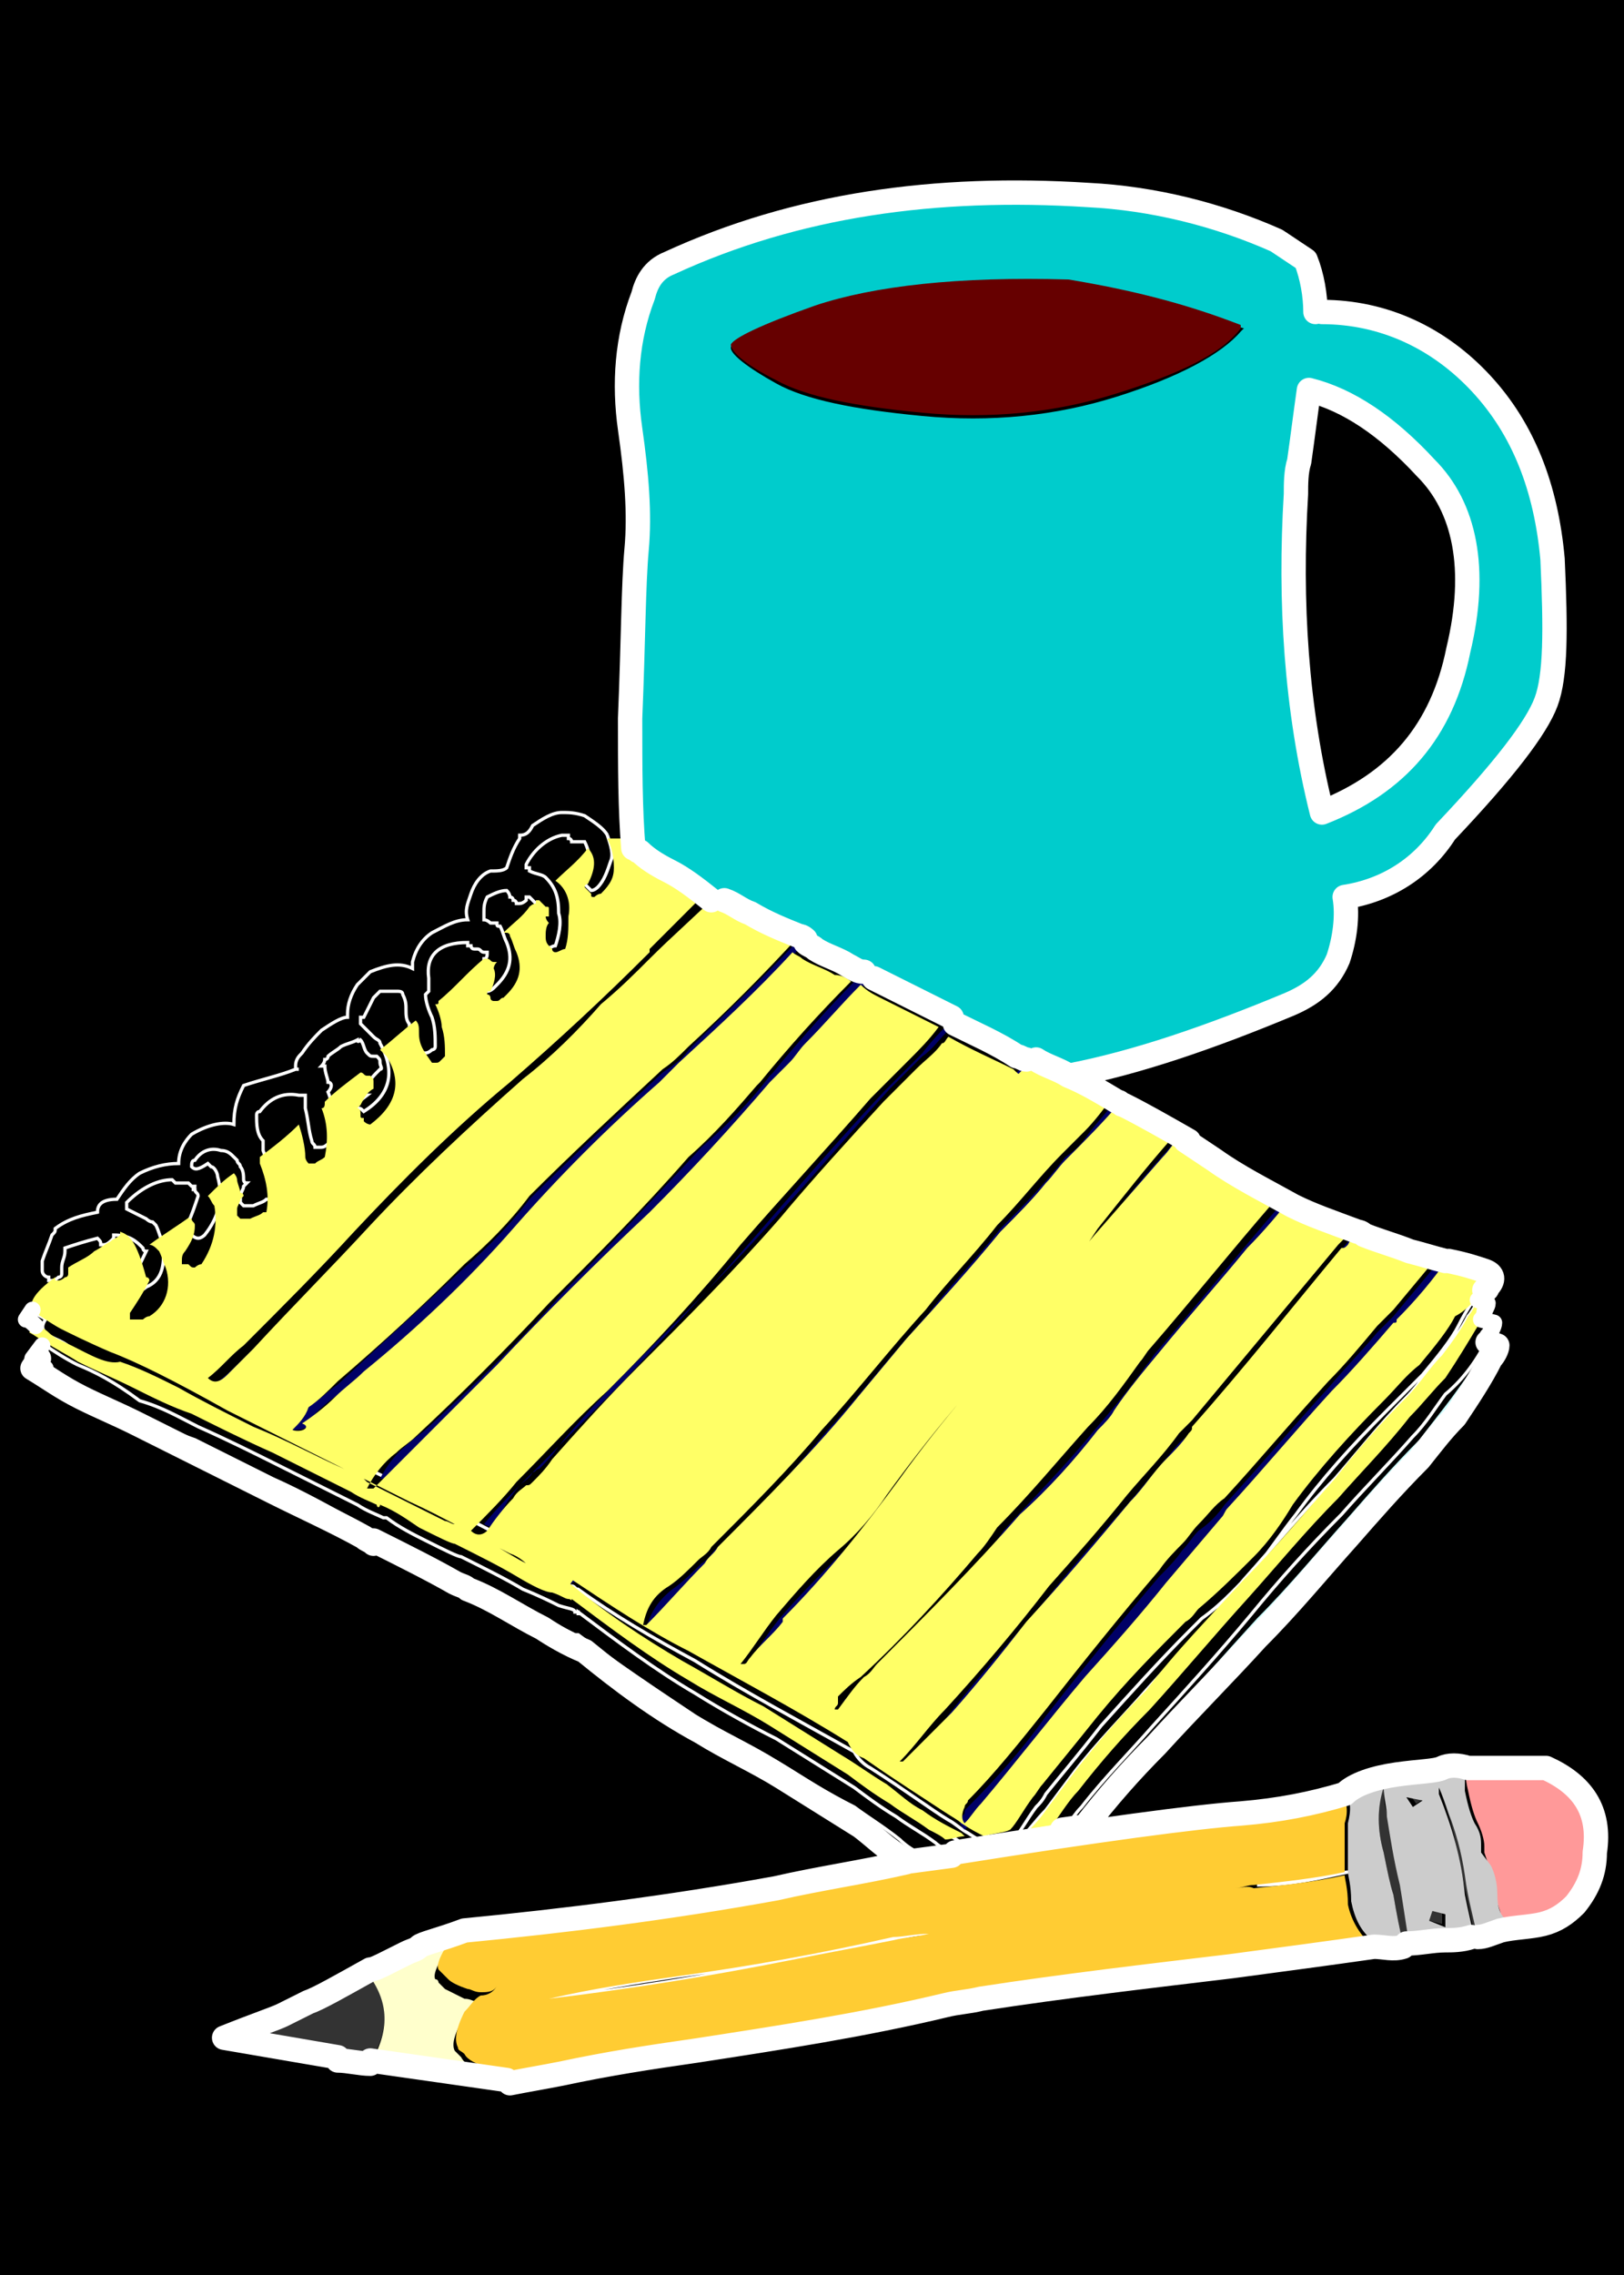 <?xml version="1.0" encoding="utf-8"?>
<!-- Generator: Adobe Illustrator 28.1.0, SVG Export Plug-In . SVG Version: 6.00 Build 0)  -->
<svg version="1.1" id="Layer_1" xmlns="http://www.w3.org/2000/svg" xmlns:xlink="http://www.w3.org/1999/xlink" x="0px" y="0px"
	 viewBox="0 0 50 70" style="enable-background:new 0 0 50 70;" xml:space="preserve">
<style type="text/css">
	.st0{fill:#333333;}
	.st1{fill:#FF9999;}
	.st2{fill:#CCCCCC;}
	.st3{fill:#FFFFCC;}
	.st4{stroke:#FFFFFF;stroke-width:0.1;stroke-miterlimit:10;}
	.st5{fill:#CCFFFF;}
	.st6{fill:#FFCC33;}
	.st7{fill:#000066;}
	.st8{fill:#FFFF66;}
	.st9{fill:#00CCCC;}
	.st10{fill:#660000;}
	.st11{fill:none;stroke:#FFFFFF;stroke-width:0.5;stroke-linecap:round;stroke-linejoin:round;}
	.st12{fill:none;stroke:#FFFFFF;stroke-width:0.75;stroke-linecap:round;stroke-linejoin:round;}
</style>
<rect width="50" height="70"/>
<g id="Layer_5">
</g>
<g id="Layer_7">
</g>
<g id="Layer_6">
	<g>
		<g>
			<g>
				<path class="st0" d="M42.6,57c0.1,0.5,0.2,1,0.3,1.3c0.1,0.6,0.2,1.1,0.3,1.5l0,0h0.2c-0.1-0.7-0.2-1.3-0.3-1.9
					c-0.1-0.7-0.2-1.4-0.4-2.1c-0.1-0.3-0.1-0.6-0.1-0.9C42.4,55.6,42.4,56.3,42.6,57 M44.6,55.6c-0.1-0.3-0.2-0.5-0.3-0.8
					c0,0.1,0,0.2,0,0.2c0.4,1,0.6,2,0.8,3.1c0.1,0.5,0.2,1,0.3,1.4h0.1c-0.2-0.6-0.3-1.3-0.4-2C44.9,56.8,44.8,56.2,44.6,55.6
					 M44.4,59.2v-0.4l-0.3-0.1L44,59.1L44.4,59.2 M44,57C43.6,57,43.6,57.1,44,57L44,57 M43.4,55.2l0.2,0.3l0.3-0.2L43.4,55.2
					 M11.4,63.4c-0.3,0-0.7-0.1-1-0.1L11.4,63.4L11.4,63.4 M8.7,62c-0.2,0.1-0.8,0.3-1.8,0.7l3.5,0.6c0.3,0,0.7,0.1,1,0.1
					c0.6-0.9,0.6-1.8-0.1-2.8c-1,0.5-1.6,0.8-1.9,0.9C9.1,61.8,8.8,61.9,8.7,62z"/>
				<path class="st1" d="M45.2,54.3c-0.1,0.1-0.1,0.4,0,0.8c0.1,0.5,0.2,0.8,0.3,1s0.2,0.5,0.2,0.7V57l0.1,0.3
					c0.1,0.2,0.2,0.5,0.2,0.9c0.1,0.4,0.2,0.6,0.2,0.7c0.1,0.1,0.1,0.3,0,0.5c0.4-0.1,0.9-0.2,1.3-0.2c0.4-0.1,0.7-0.3,1-0.6
					c0.4-0.5,0.6-1,0.6-1.6c0.1-1.3-0.4-2.2-1.5-2.7C46.8,54.2,46,54.2,45.2,54.3z"/>
				<path class="st2" d="M45.2,54.3c-0.3,0-0.6,0-0.8,0c-0.2,0.1-0.7,0.1-1.4,0.2c-0.7,0.1-1.3,0.3-1.6,0.6c0.2,0.3,0.2,0.6,0.1,1
					c0,0.3,0,0.5,0,0.9c0,0.2,0,0.4,0,0.6l0,0c0,0.1,0.1,0.4,0.1,0.9c0.1,0.5,0.3,1,0.8,1.3c0.2,0.1,0.5,0.1,0.8,0l0,0
					c-0.1-0.4-0.2-0.9-0.3-1.5c-0.1-0.3-0.2-0.8-0.3-1.3c-0.2-0.7-0.2-1.4,0-2c0,0.3,0.1,0.6,0.1,0.9c0.1,0.6,0.2,1.3,0.4,2.1
					c0.1,0.6,0.2,1.3,0.3,1.9c0.4-0.1,0.8-0.1,1.2-0.1c0.2,0,0.5,0,0.8-0.1c-0.1-0.5-0.2-0.9-0.3-1.4c-0.1-1.1-0.4-2.1-0.8-3.1
					c0-0.1,0-0.1,0-0.2c0.1,0.2,0.2,0.5,0.3,0.8c0.2,0.5,0.4,1.2,0.5,1.9c0.1,0.8,0.3,1.4,0.4,2c0.2,0,0.5-0.1,0.8-0.2
					c0-0.2,0-0.4,0-0.5c-0.1-0.1-0.2-0.3-0.2-0.7s-0.1-0.7-0.2-0.9L45.6,57v-0.2c0-0.2,0-0.4-0.2-0.7c-0.1-0.2-0.2-0.5-0.3-1
					C45.1,54.7,45.1,54.4,45.2,54.3 M43.5,55.6l-0.2-0.3l0.5,0.1L43.5,55.6 M44,57.1C43.6,57,43.6,57,44,57.1L44,57.1 M44.5,58.9
					v0.4L44,59.1l0.1-0.3L44.5,58.9z"/>
				<path class="st3" d="M12.4,60.1c-0.2,0.1-0.3,0.2-0.6,0.3c-0.2,0.1-0.4,0.2-0.5,0.2v0.1c0.7,0.9,0.7,1.8,0.1,2.8
					c1.4,0.2,2.8,0.4,4.1,0.6c0,0,0,0,0.1,0c0-0.1,0-0.1-0.1,0c-0.2-0.1-0.4-0.3-0.7-0.4c-0.3-0.1-0.5-0.2-0.6-0.4
					c-0.1-0.1-0.1-0.1-0.2-0.2c-0.1-0.2,0-0.5,0.2-0.9l0,0c0.2-0.2,0.3-0.3,0.5-0.5l0,0c0.2,0,0.4-0.1,0.5-0.3
					c-0.1,0.1-0.3,0.2-0.5,0.2c-0.1,0-0.2-0.1-0.4-0.1c-0.2-0.1-0.4-0.2-0.6-0.3c-0.1-0.1-0.1-0.1-0.2-0.2c0,0,0-0.1-0.1-0.1
					c-0.1-0.2,0.2-0.7,0.7-1.4c-0.8,0.3-1.3,0.5-1.4,0.5C12.7,60,12.6,60,12.4,60.1z"/>
				<path class="st4" d="M17.8,50.4L17.8,50.4L17.8,50.4L17.8,50.4 M38.7,58L38.7,58c1,0,1.9-0.2,2.8-0.4l0,0
					C40.5,57.7,39.6,57.9,38.7,58 M28.6,59.5L28.6,59.5c0.4-0.1,0.8-0.2,1.1-0.2c0.4-0.1,0.8-0.1,1.2-0.2c-0.4,0.1-0.8,0.1-1.2,0.2
					C29.3,59.3,29,59.3,28.6,59.5c-0.4,0-0.7,0.1-1.1,0.1c-2.2,0.5-4.4,0.9-6.6,1.2c-1.3,0.2-2.6,0.4-4,0.7c2.4-0.3,4.9-0.7,7.5-1.2
					c1-0.2,2.1-0.4,3.1-0.6C27.8,59.6,28.2,59.5,28.6,59.5 M32.8,56.4L32.8,56.4l-0.3,0.1C32.6,56.4,32.7,56.4,32.8,56.4 M2.4,42
					c-0.4-0.2-0.7-0.4-1-0.6L1,41.8C1.1,41.9,1.2,42,1.4,42c0.4,0.2,0.7,0.5,1.1,0.7c0.6,0.3,1.1,0.5,1.7,0.8s1.2,0.6,1.8,0.8
					c0.8,0.4,1.6,0.8,2.4,1.2c0.9,0.4,1.8,0.9,2.7,1.4l0.6,0.3h-0.1c0.7,0.4,1.3,0.7,1.8,0.9c0.6,0.3,1,0.5,1.1,0.5
					c0.7,0.3,1.3,0.7,2,1.1c0.4,0.2,0.8,0.4,1.2,0.6h0.1l0,0c1.2,0.9,2.4,1.7,3.6,2.5c0.8,0.5,1.7,0.9,2.5,1.4s1.6,1,2.4,1.4
					c0.4,0.3,0.9,0.6,1.4,1c0.2,0.2,0.5,0.4,0.8,0.5c0.3,0,0.5-0.1,0.8-0.1c-0.2-0.1-0.4-0.2-0.5-0.3c-0.4-0.3-0.8-0.5-1.2-0.8
					c-0.5-0.3-0.9-0.6-1.3-0.9c-0.8-0.5-1.6-1-2.4-1.5c-0.8-0.4-1.7-0.9-2.5-1.4c-1.2-0.7-2.4-1.6-3.6-2.5v0.1l0,0v-0.1h-0.1
					c0-0.1-0.2-0.1-0.5-0.2c-0.2-0.1-0.6-0.3-1.1-0.5c-0.5-0.3-1.1-0.6-1.9-1c-0.1,0-0.5-0.2-1.1-0.5c-0.4-0.2-0.8-0.4-1.2-0.7
					c-0.1,0-0.1,0-0.1,0l0,0l0,0c-0.2-0.1-0.5-0.2-0.8-0.4c-0.8-0.4-1.6-0.8-2.4-1.2c-0.8-0.4-1.6-0.8-2.5-1.2
					c-0.6-0.3-1.1-0.6-1.8-0.8C3.5,42.5,2.9,42.2,2.4,42 M1.5,41.1c0.2,0.1,0.5,0.2,0.7,0.4c0.6,0.3,1.1,0.5,1.7,0.8
					s1.2,0.6,1.8,0.8c0.8,0.4,1.6,0.8,2.3,1.2c0.9,0.5,1.8,0.9,2.8,1.3c0.2,0.1,0.4,0.2,0.6,0.3c0.1,0,0.1,0.1,0.1,0.1
					c0.8,0.4,1.6,0.8,2.4,1.2c0.1,0.1,0.2,0.1,0.3,0.1c0.7,0.3,1.3,0.7,2,1.1c0.4,0.2,0.8,0.5,1.4,0.7V49l0,0
					c1.2,0.9,2.4,1.7,3.6,2.5c0.8,0.5,1.6,0.9,2.5,1.4c0.8,0.5,1.6,1,2.4,1.5c0.4,0.3,0.9,0.6,1.4,0.9c0.4,0.3,0.7,0.6,1.1,0.8
					s0.8,0.5,1.2,0.7c0.1,0,0.1,0.1,0.1,0.1c0.2,0,0.4-0.1,0.6-0.1l0,0c-0.2-0.1-0.4-0.2-0.7-0.4c-0.2-0.1-0.4-0.3-0.6-0.4
					c-0.5-0.3-1.3-0.9-2.4-1.6c-0.2-0.1-0.4-0.3-0.5-0.5c-1.6-0.9-3.3-1.8-4.9-2.8c-1.3-0.7-2.5-1.4-3.6-2.2c-0.1,0-0.1-0.1-0.2-0.1
					c-0.3-0.2-0.7-0.5-1-0.8c-0.2-0.2-0.5-0.3-0.7-0.5c-1-0.5-2.1-1.1-3.1-1.6c-2.1-1-4-1.9-5.6-2.8c-1.6-0.8-2.8-1.4-3.6-1.8
					c-0.8-0.3-1.3-0.6-1.5-0.7c-0.2-0.1-0.5-0.2-0.8-0.5l-0.2,0.3c0.1,0.1,0.2,0.1,0.3,0.2C1.2,40.9,1.4,41,1.5,41.1 M18.7,25.7
					c-0.1-0.2-0.4-0.4-0.7-0.6C17.7,25,17.5,25,17.3,25c-0.3,0-0.6,0.2-0.9,0.4c-0.1,0.2-0.2,0.3-0.4,0.3v0.1
					c-0.2,0.3-0.3,0.6-0.4,0.9c-0.1,0.1-0.3,0.1-0.5,0.1c-0.3,0.1-0.5,0.4-0.6,0.7c-0.1,0.3-0.2,0.5-0.1,0.8c-0.4,0-0.7,0.2-1.1,0.4
					c-0.3,0.2-0.5,0.5-0.6,0.9c0,0.1,0,0.2,0,0.2c-0.4-0.2-0.8-0.1-1.3,0.1c-0.1,0.1-0.3,0.3-0.4,0.4c-0.2,0.3-0.3,0.6-0.3,0.9
					c0,0.1,0,0.1,0,0.1c-0.2,0-0.5,0.2-0.8,0.4c-0.2,0.2-0.4,0.4-0.6,0.7c-0.1,0.1-0.2,0.2-0.2,0.4c0,0.1,0,0.1,0.1,0.1H9.1
					c-0.5,0.2-1,0.3-1.6,0.5c-0.2,0.4-0.3,0.7-0.3,1.2c-0.3-0.1-0.8,0-1.3,0.3c-0.2,0.2-0.4,0.5-0.4,0.9c-0.4,0-0.8,0.1-1.2,0.3
					c-0.3,0.2-0.5,0.5-0.7,0.8c-0.5,0-0.6,0.2-0.6,0.4c-0.5,0.1-0.9,0.2-1.3,0.5c0,0.1,0,0.1-0.1,0.2c-0.1,0.3-0.2,0.5-0.3,0.8v0.1
					c0,0.1,0,0.1,0,0.2c0,0.1,0.1,0.2,0.2,0.2v0.1c0.1,0,0.1,0,0.1,0c0.1,0,0.2-0.1,0.2-0.1c0.1,0,0.1-0.1,0.1-0.1s0-0.1,0-0.2
					c0-0.2,0.1-0.3,0.1-0.5c0,0,0,0,0-0.1c0.3-0.1,0.6-0.2,1-0.3l0,0c0.1,0.1,0.1,0.1,0.1,0.2h0.1l0,0c0.1,0,0.2-0.1,0.3-0.2V38
					c0.5,0,0.7,0.2,0.9,0.4c0,0,0,0.1,0.1,0.1c-0.2,0.4-0.3,0.7-0.6,1v0.1v0.1l0,0H4h0.1c0,0,0.1,0.1,0.2,0c0.1,0,0.2-0.1,0.2-0.1
					C5,39.4,5.1,38.9,5,38.2c-0.1-0.2-0.1-0.3-0.2-0.5l-0.1-0.1c-0.1,0-0.2-0.1-0.2-0.1c-0.2-0.1-0.4-0.2-0.6-0.3l0,0
					c0-0.1,0-0.1,0-0.2c0.5-0.5,1-0.7,1.4-0.7c0.1,0.1,0.1,0.1,0.1,0.1c0.1,0,0.1,0,0.2,0s0.1,0,0.2,0l0.1,0.1H6c0,0,0,0.1-0.1,0.1
					H6c0,0.1,0.1,0.1,0.1,0.2c-0.1,0.3-0.2,0.6-0.3,0.8c-0.1,0.1-0.1,0.2-0.1,0.3V38l0,0h0.1h0.1c0,0,0.1,0.1,0.2,0.1S6.3,38,6.3,38
					c0.4-0.5,0.6-1.1,0.4-1.8c0-0.1-0.1-0.3-0.2-0.3l-0.1-0.1C6.1,36,6,36,5.9,35.9c0-0.1,0-0.2,0.1-0.2l0,0
					c0.2-0.3,0.5-0.4,0.8-0.3c0.2,0,0.3,0.1,0.4,0.2l0.1,0.1c0,0.1,0.1,0.1,0.1,0.2c0.1,0.1,0.1,0.3,0.1,0.4c0,0,0,0.1,0.1,0.1
					l-0.1,0.1c0,0.1-0.1,0.2-0.1,0.3v0.1V37l0,0l0.1,0.1h0.1c0,0,0.1,0,0.2,0C8,37,8.1,37,8.2,36.9h0.1c0.1-0.5,0-1-0.2-1.5l0,0
					c0,0,0-0.1,0-0.2l0,0l0,0v-0.1c-0.2-0.2-0.2-0.5-0.2-0.8c0,0,0-0.1,0.1-0.1c0.3-0.4,0.7-0.6,1.2-0.5h0.1h0.1c0,0.1,0,0.3,0,0.4
					c0.1,0.4,0.1,0.7,0.2,1c0,0.1,0.1,0.1,0.1,0.2c0.1,0,0.1,0,0.2,0c0.1,0,0.2-0.1,0.3-0.2c0.1-0.5,0.1-1-0.1-1.5
					c0,0,0.1-0.1,0.1-0.2c0,0,0-0.1-0.1-0.1c0-0.1-0.1-0.3-0.1-0.5H9.9c0,0,0.1-0.1,0.1-0.2c0,0,0.1,0,0.1-0.1
					c0.1-0.1,0.3-0.2,0.4-0.3c0.2-0.1,0.3-0.1,0.5-0.2c0,0,0,0.1,0.1,0c0.1,0.1,0.1,0.3,0.2,0.4c0.1,0.1,0.1,0.1,0.2,0.1
					c0,0,0,0,0.1,0c0.1,0.1,0.1,0.1,0.1,0.2c0,0.1,0.1,0.2,0,0.2c-0.2,0.2-0.3,0.3-0.4,0.5c0,0,0,0-0.1,0.1c0,0.1,0,0.2,0.1,0.2
					C10.9,34,11,34,11,34v0.1c0.1,0,0.1,0,0.2,0.1c0.8-0.5,1-1.2,0.5-2.1c0-0.1-0.1-0.1-0.2-0.2l-0.1-0.1c-0.1-0.1-0.2-0.2-0.2-0.2
					l-0.1-0.1c0,0,0-0.1,0-0.2c0,0,0,0,0.1,0c0.1-0.2,0.2-0.4,0.3-0.6c0.1-0.1,0.1-0.1,0.2-0.2c0.2,0,0.3,0,0.5,0
					c0.1,0,0.2,0,0.2,0.1c0.1,0.2,0.1,0.3,0.1,0.5c0,0.1,0,0.3,0.1,0.4c0,0.3,0.2,0.6,0.4,0.9h0.1c0.1,0,0.2-0.1,0.2-0.1
					s0.1,0,0.1-0.1c0-0.3,0-0.6-0.1-0.9c-0.1-0.2-0.2-0.5-0.2-0.7c0,0,0,0,0.1-0.1l0,0c0-0.1,0-0.2,0-0.4c-0.1-0.7,0.3-1.1,1.2-1.1
					c0,0,0,0,0,0.1l0,0h0.1c0,0,0,0.1,0.1,0.1h0.1l0,0c0.1,0,0.1,0.1,0.2,0.1H15c0,0.1,0,0.2-0.1,0.2c0,0.2,0,0.5-0.1,0.7
					c0,0,0,0.1-0.1,0.1c0,0,0,0.1,0.1,0.1l0,0c0,0,0.1,0,0.1,0.1l0,0H15c0.1,0,0.2-0.1,0.2-0.1l0.1-0.1c0.4-0.4,0.5-0.8,0.3-1.3
					c-0.1-0.2-0.1-0.3-0.2-0.5c-0.1,0-0.1,0-0.1-0.1c0,0,0,0-0.1,0l0,0h-0.1c0,0-0.1-0.1-0.2-0.1c0-0.1,0-0.2,0-0.2
					c0-0.2,0-0.3,0.1-0.5c0.2-0.1,0.4-0.2,0.6-0.2c0.1,0.1,0.1,0.2,0.1,0.2s0.1,0,0.1,0.1c0.1,0,0.1,0.1,0.1,0.1s0,0,0.1,0
					s0.2-0.1,0.2-0.1v-0.1l0,0h0.1c0.1,0.1,0.1,0.1,0.2,0.2c0.1,0,0.1,0.1,0.1,0.1c0,0.1,0,0.1,0,0.2h-0.1c0,0.1,0.1,0.1,0.1,0.2
					c-0.1,0.2-0.1,0.3-0.1,0.4s0,0.2,0.1,0.3c0.1,0.1,0.1,0.1,0.1,0.1c0.1,0,0.1,0,0.1,0.1c0.1,0,0.2-0.1,0.3-0.1
					c0.1-0.3,0.2-0.7,0.1-1c0-0.5-0.1-0.8-0.4-1.1c-0.1-0.1-0.3-0.1-0.5-0.2v-0.1h-0.1c0,0,0,0,0-0.1l0,0c0.2-0.4,0.6-0.8,1.1-0.9
					l0,0c0.1,0,0.1,0,0.2,0v0.1c0.1,0,0.1,0.1,0.1,0.1H18c0.2,0.4,0.2,0.8,0,1.1c0,0,0,0.1-0.1,0.1c0,0.1,0.1,0.1,0.1,0.1
					s0,0,0.1,0.1l0,0l0.1,0.1c0.1,0,0.2-0.1,0.2-0.1c0.2-0.2,0.3-0.5,0.4-0.8C18.9,26.3,18.8,26,18.7,25.7 M45.8,41.2L45.8,41.2
					c0.1-0.2,0.1-0.3,0.1-0.5l-0.4-0.1c-0.3,0.5-0.6,1-1,1.6c-0.4,0.4-0.7,0.8-1.1,1.2c-0.8,0.8-1.5,1.6-2.2,2.5
					c-0.9,1-1.8,2.1-2.8,3.1c-1,1.1-2,2.3-3,3.4c-0.8,0.8-1.5,1.6-2.2,2.5c-0.3,0.4-0.7,0.8-0.9,1.2c0,0.1-0.1,0.2-0.2,0.2
					c0.1,0,0.3,0,0.4,0l0.3-0.1c0.2-0.2,0.3-0.4,0.5-0.6c0.7-0.9,1.5-1.7,2.2-2.5c1-1.1,2-2.2,3-3.4c0.9-1.1,1.8-2.1,2.8-3.1
					c0.7-0.8,1.5-1.6,2.2-2.4c0.4-0.4,0.7-0.9,1-1.3C45.1,42.4,45.5,41.8,45.8,41.2 M45.6,39.9c0.1-0.1,0.1-0.2,0.1-0.3
					c-0.2,0.2-0.5,0.6-0.8,1.2c-0.2,0.4-0.6,0.9-1.1,1.5c-0.3,0.3-0.7,0.7-1.1,1.1c-1.1,1.1-2,2.1-2.8,3.2c-0.4,0.5-0.8,1.1-1.2,1.6
					c-0.5,0.5-1,1.1-1.7,1.6c-0.1,0.1-0.3,0.3-0.4,0.4c-0.9,0.9-1.8,1.9-2.7,2.9c-0.7,0.9-1.3,1.6-1.7,2.1c-0.1,0.2-0.2,0.3-0.3,0.4
					c-0.3,0.4-0.5,0.8-0.7,1c0.1,0,0.2,0,0.2,0c0.3-0.3,0.5-0.6,0.8-0.9c0.3-0.4,0.6-0.8,0.9-1.2c0.7-0.9,1.5-1.7,2.2-2.5
					c1-1.1,2-2.2,3-3.4c0.9-1,1.8-2.1,2.8-3.1c0.7-0.8,1.4-1.7,2.2-2.5c0.4-0.4,0.7-0.9,1.1-1.3c0.3-0.4,0.6-0.8,0.8-1.2
					C45.3,40.4,45.4,40.2,45.6,39.9C45.5,40,45.5,40,45.6,39.9z"/>
				<path class="st5" d="M17.6,49.7L17.6,49.7L17.6,49.7L17.6,49.7 M34.4,33.9c0.1,0.1,0.2,0.1,0.2,0.2l0,0
					C34.5,33.9,34.5,33.9,34.4,33.9L34.4,33.9 M17.5,49.2L17.5,49.2C17.5,49.1,17.5,49.1,17.5,49.2L17.5,49.2 M11.5,46.5L11.5,46.5
					L11.5,46.5L11.5,46.5 M1.4,42l-0.2,0.3c0.4,0.3,0.9,0.6,1.4,0.9c0.6,0.3,1.1,0.5,1.7,0.8s1.2,0.6,1.8,0.9
					c0.8,0.4,1.6,0.8,2.4,1.2c0.9,0.5,1.8,0.9,2.8,1.4c0.1,0.1,0.2,0.1,0.3,0.1l0,0c1,0.5,1.8,1,2.4,1.3c0.1,0.1,0.2,0.1,0.3,0.2
					c0.8,0.4,1.5,0.8,2.3,1.2c0.4,0.2,0.8,0.5,1.3,0.7v-0.1c1.2,0.9,2.4,1.7,3.6,2.5c0.8,0.5,1.6,0.9,2.5,1.4c0.8,0.5,1.6,1,2.4,1.5
					c0.4,0.3,0.8,0.6,1.3,0.9c0.1,0,0.1,0.1,0.2,0.1s0.2,0,0.2,0c0.1,0,0.2,0,0.2-0.1c-0.3-0.2-0.5-0.3-0.8-0.5
					c-0.5-0.3-0.9-0.6-1.4-1c-0.8-0.5-1.5-1-2.4-1.4c-0.8-0.4-1.7-0.9-2.5-1.4c-1.2-0.7-2.4-1.6-3.6-2.5v0.1v-0.1l0,0l0,0h-0.1
					c-0.4-0.2-0.8-0.4-1.2-0.6c-0.7-0.4-1.3-0.8-2-1.1c-0.1,0-0.4-0.2-1.1-0.5c-0.5-0.2-1.1-0.5-1.8-0.9h0.1L11,46.9
					c-0.9-0.5-1.8-1-2.7-1.4c-0.8-0.4-1.6-0.8-2.4-1.2c-0.6-0.3-1.1-0.6-1.8-0.8C3.6,43.2,3,43,2.4,42.7C2.1,42.5,1.7,42.3,1.4,42
					 M41.8,37.9L41.8,37.9c0.1,0,0.2,0.1,0.2,0.1C41.9,37.9,41.8,37.9,41.8,37.9 M46,41.7c0.1-0.1,0.1-0.2,0.2-0.4l-0.3-0.1
					c-0.3,0.6-0.7,1.1-1.2,1.8c-0.3,0.4-0.7,0.9-1,1.3c-0.8,0.8-1.5,1.6-2.2,2.4c-0.9,1-1.8,2.1-2.8,3.1c-1,1.1-2,2.2-3,3.4
					c-0.8,0.8-1.5,1.6-2.2,2.5c-0.2,0.2-0.3,0.4-0.5,0.6l0.6-0.1c0.7-0.9,1.5-1.7,2.2-2.5c1-1.1,2-2.2,3.1-3.4
					c0.9-1,1.8-2.1,2.8-3.1c0.7-0.8,1.4-1.6,2.2-2.5c0.4-0.4,0.7-0.8,1.1-1.2C45.3,42.9,45.7,42.3,46,41.7z"/>
				<path class="st6" d="M38,58.1c0.2,0,0.4-0.1,0.6-0.1c0.9-0.1,1.9-0.2,2.8-0.4c0-0.2,0-0.4,0-0.6c0-0.3,0-0.6,0-0.9
					c0.1-0.3,0.1-0.6-0.1-1c-0.9,0.3-2,0.5-3.2,0.6c-1.4,0.1-4.4,0.6-8.8,1.2l-1.5,0.2c-1.3,0.3-2.6,0.5-4,0.8
					c-3.2,0.6-6.4,1.1-9.6,1.3c-0.5,0.7-0.8,1.2-0.7,1.4l0.1,0.1c0.1,0.1,0.1,0.1,0.2,0.2c0.1,0.1,0.3,0.2,0.6,0.3
					c0.1,0,0.2,0.1,0.4,0.1s0.4,0,0.5-0.2c-0.1,0.2-0.3,0.3-0.5,0.3l0,0c-0.2,0.1-0.3,0.3-0.5,0.5l0,0C14,62.5,14,62.8,14.1,63
					c0,0.1,0.1,0.1,0.2,0.2c0.1,0.2,0.4,0.3,0.6,0.4c0.3,0.1,0.5,0.2,0.7,0.4c0.1-0.1,0.1-0.1,0.1,0c0,0,0,0-0.1,0h0.1
					c0.6-0.1,1.1-0.2,1.6-0.3c1.4-0.3,2.8-0.5,4.1-0.7c2.6-0.3,5.2-0.8,7.7-1.3c0.4-0.1,0.8-0.1,1.1-0.2c2.6-0.4,5.2-0.8,7.7-1
					c1.5-0.2,2.9-0.4,4.4-0.6c-0.4-0.3-0.7-0.8-0.8-1.3c0-0.5-0.1-0.8-0.1-0.9c-0.9,0.2-1.8,0.3-2.8,0.4C38.4,58,38.2,58.1,38,58.1
					 M28.6,59.5L28.6,59.5c-0.4,0.1-0.7,0.1-1.1,0.2c-1,0.2-2.1,0.4-3.1,0.6c-2.5,0.5-5,0.9-7.5,1.2c1.3-0.3,2.6-0.5,4-0.7
					c2.2-0.3,4.4-0.7,6.6-1.2C27.8,59.6,28.2,59.5,28.6,59.5c0.4-0.1,0.8-0.2,1.1-0.3c0.4,0,0.8-0.1,1.2-0.2
					c-0.4,0.1-0.8,0.1-1.2,0.2C29.3,59.3,28.9,59.4,28.6,59.5 M31.2,56.6c-0.3,0-0.6,0.1-0.8,0.2c-0.2,0-0.4,0.1-0.6,0.1
					S29.4,57,29.2,57c-0.3,0.1-0.5,0.1-0.8,0.1c-0.1,0-0.2,0-0.2,0.1c-0.1,0-0.2,0-0.2,0l1.5-0.2c1.4-0.2,2.5-0.4,3.2-0.5
					c-0.1,0-0.3,0-0.4,0c-0.2,0-0.5,0.1-0.7,0.1C31.3,56.6,31.2,56.6,31.2,56.6z"/>
				<path class="st7" d="M39.8,37.1c-0.2-0.1-0.3-0.1-0.4,0c-1.3,1.5-2.5,3-3.8,4.5c-0.1,0.1-0.2,0.3-0.3,0.4c-0.5,0.7-1,1.3-1.6,2
					c-0.9,1.1-1.9,2.1-2.8,3.1c-0.2,0.3-0.4,0.5-0.6,0.8c-1.1,1.3-2.3,2.6-3.6,3.8c-0.2,0.2-0.4,0.4-0.7,0.6v0.1v0.1
					c0,0.1-0.1,0.1-0.1,0.2c0.1,0,0.1,0,0.1,0c0.3-0.3,0.5-0.6,0.8-1c0.1-0.1,0.2-0.3,0.4-0.4c1.5-1.5,3-3,4.4-4.6
					c0.8-0.8,1.6-1.7,2.4-2.6c0.2-0.2,0.3-0.3,0.5-0.6c0.5-0.6,1-1.2,1.4-1.8c0.9-1.1,1.8-2.1,2.7-3.2
					C38.8,38.1,39.3,37.6,39.8,37.1 M39.8,37c0,0-0.1,0-0.2,0H39.8L39.8,37 M36,35.7c0.2-0.2,0.3-0.4,0.5-0.6c0,0,0,0-0.1,0
					s-0.2,0-0.2,0c-0.8,0.9-1.6,1.8-2.3,2.8c-0.4,0.6-0.8,1.2-1.2,1.8c-0.2,0.3-0.4,0.5-0.6,0.8c-0.1,0.1-0.2,0.2-0.3,0.4
					c-1.6,1.7-3.1,3.4-4.4,5.2c-0.4,0.6-0.9,1.2-1.5,1.7c-0.7,0.7-1.3,1.3-1.9,2c-0.4,0.5-0.7,1-1.1,1.5c0.1,0,0.1,0,0.1,0
					c0.1-0.1,0.1-0.2,0.2-0.2c0.3-0.4,0.7-0.7,1-1.1c0,0,0,0,0-0.1c1.3-1.3,2.5-2.8,3.6-4.3c1.3-1.7,2.7-3.4,4.2-5v-0.1
					c0.1-0.1,0.1-0.2,0.2-0.2c0.5-0.7,1.1-1.5,1.6-2.2C34.6,37.3,35.3,36.5,36,35.7 M34.6,34c0,0-0.1-0.1-0.2-0.2
					c-0.3,0.4-0.6,0.7-0.9,1.1c-0.2,0.3-0.4,0.5-0.7,0.7c-0.6,0.8-1.3,1.5-2,2.2c-0.7,0.9-1.5,1.7-2.2,2.6c-1.1,1.2-2.1,2.5-3.2,3.7
					c-1.1,1.3-2.2,2.5-3.4,3.6c-0.1,0.1-0.2,0.3-0.4,0.4c-0.3,0.3-0.6,0.6-0.9,0.8c-0.5,0.4-0.7,0.8-0.8,1.2H20
					c0.6-0.6,1.2-1.3,1.8-1.9c0.1-0.1,0.3-0.3,0.4-0.5c1.5-1.5,3-3,4.3-4.6c0.5-0.6,1.1-1.3,1.5-1.8c1-1.1,1.9-2.2,2.9-3.3
					c0.5-0.5,0.9-1,1.4-1.5c0.2-0.2,0.4-0.5,0.6-0.7C33.5,35.3,34.1,34.7,34.6,34 M17.6,48.9C17.6,48.8,17.6,48.8,17.6,48.9
					c0-0.1,0-0.1,0-0.2c0.1,0,0.3-0.1,0.4-0.2c0.5-0.5,1-1.1,1.4-1.7c0.7-0.9,1.4-1.8,2.1-2.6c1.5-1.4,2.9-2.9,4.2-4.5
					c1.3-1.5,2.6-3,4-4.5c0.1-0.1,0.2-0.2,0.2-0.3c0.5-0.5,0.9-1,1.4-1.5c0.1-0.1,0.2-0.2,0.3-0.3c0.1-0.1,0.2-0.2,0.2-0.4
					c-0.1,0-0.2-0.1-0.2-0.1c0,0.1-0.1,0.1-0.1,0.2c-0.2,0.2-0.4,0.4-0.5,0.6c-0.5,0.5-0.9,1.1-1.4,1.6c-0.4,0.4-0.8,0.9-1.2,1.3
					c-0.7,0.9-1.5,1.7-2.2,2.5c-1.5,1.8-3.1,3.5-4.8,5.1c0,0.1-0.1,0.1-0.1,0.2c-0.6,0.9-1.3,1.7-2.1,2.5c-0.1,0.1-0.2,0.2-0.2,0.2
					c-0.3,0.4-0.6,0.7-0.9,1L18,47.9c-0.2,0.2-0.4,0.4-0.5,0.7C17.5,48.8,17.5,48.8,17.6,48.9 M16,45.7c0.1-0.1,0.3-0.2,0.4-0.4
					c0.1,0,0.1-0.1,0.2-0.1c0.2-0.2,0.4-0.4,0.6-0.7c0.8-1,1.7-1.9,2.6-2.8c1.5-1.5,3-3,4.4-4.6c1.1-1.2,2.1-2.4,3.2-3.6
					c0.3-0.3,0.7-0.7,1-1l0,0c0.3-0.2,0.5-0.5,0.8-0.8c0.1-0.1,0.1-0.2,0.2-0.2l0,0l-0.1-0.1l0,0c-0.3,0.3-0.6,0.6-0.9,1
					c-0.2,0.2-0.4,0.4-0.6,0.6c-0.2,0.2-0.4,0.4-0.6,0.6c-1.4,1.5-2.7,3-4,4.5s-2.7,3-4.1,4.5c-1,1-1.9,1.9-2.8,2.8
					c-0.5,0.5-1,1-1.4,1.5c0.2,0.1,0.3,0.1,0.5,0C15.4,46.4,15.7,46.1,16,45.7 M13.2,43.9c-0.2,0.2-0.4,0.3-0.6,0.5
					c-0.4,0.3-0.7,0.7-0.9,1.1c0.1,0,0.1,0,0.2,0c0.5-0.5,1-1,1.5-1.5c0.3-0.3,0.6-0.6,0.9-0.9c0.5-0.5,1-0.9,1.4-1.4
					c1.5-1.6,3.1-3.1,4.7-4.7c1.3-1.2,2.5-2.6,3.7-4c0.2-0.2,0.4-0.4,0.6-0.6c0.2-0.2,0.3-0.4,0.5-0.6c0.6-0.6,1.1-1.2,1.7-1.8
					c-0.1,0-0.2-0.1-0.3-0.1c-1,1-1.9,2-2.8,3.1l-0.1,0.1c-0.6,0.8-1.3,1.5-2.1,2.2c-1.4,1.5-2.8,3-4.3,4.5
					C16,41.3,14.6,42.6,13.2,43.9 M9.5,43.3C9.4,43.6,9.2,43.8,9,44c0.4,0,0.6-0.1,0.7-0.5c0.3-0.3,0.7-0.6,1-0.8
					c0.3-0.3,0.6-0.5,0.9-0.8c1.7-1.4,3.2-2.9,4.6-4.4c1.4-1.6,2.9-3,4.5-4.5c0.2-0.2,0.4-0.4,0.6-0.6c1.2-1.1,2.3-2.2,3.5-3.4
					c0,0-0.1,0-0.2-0.1c-1.1,1.2-2.3,2.3-3.4,3.4c-0.2,0.3-0.5,0.5-0.8,0.7c-1.4,1.3-2.8,2.6-4.1,3.9c-0.6,0.8-1.3,1.5-2,2.1
					c-1.3,1.2-2.6,2.4-3.9,3.6C10.1,42.8,9.8,43.1,9.5,43.3 M16.3,33.3c0.9-0.7,1.7-1.5,2.4-2.3c0.5-0.5,1-0.9,1.5-1.4
					c0.7-0.6,1.4-1.3,2.1-2l0,0c0,0,0,0-0.1,0c0,0-0.1,0-0.1-0.1c-0.6,0.6-1.2,1.2-1.9,1.9c0,0,0,0,0,0.1c-1.4,1.4-2.8,2.7-4.3,4
					c-1.7,1.4-3.3,3-4.8,4.6c-1.1,1.2-2.2,2.4-3.4,3.5c-0.4,0.4-0.7,0.7-1.1,1c0.2,0.1,0.4,0.1,0.6-0.1C7.5,42.2,7.7,42,8,41.7
					c1.2-1.3,2.4-2.5,3.6-3.8C13,36.3,14.6,34.8,16.3,33.3 M41.8,37.9L41.8,37.9c-0.2,0.2-0.4,0.4-0.6,0.7c-1,1.2-2,2.4-3,3.6
					c-0.5,0.6-1,1.2-1.5,1.8c-0.1,0.2-0.3,0.3-0.4,0.4c-0.5,0.6-1,1.2-1.6,1.9c-0.8,0.9-1.6,1.8-2.4,2.8c-1.1,1.3-2.2,2.5-3.2,3.8
					c-0.4,0.5-0.9,1.1-1.4,1.6h0.1c0.5-0.5,1-1,1.5-1.5c0.8-0.9,1.6-1.8,2.3-2.8c1.1-1.2,2.1-2.5,3.2-3.7c0.4-0.4,0.7-0.9,1.1-1.3
					c0.2-0.3,0.5-0.6,0.7-0.8c0.1,0,0.1-0.1,0.1-0.2c1.6-1.8,3.1-3.6,4.6-5.5c0.1,0,0.1-0.1,0.2-0.1c0.1-0.1,0.2-0.2,0.3-0.4
					C41.9,38.1,42,38,42,38C41.9,38,41.8,37.9,41.8,37.9 M44.6,38.7c0,0-0.1,0-0.2,0c-0.5,0.6-1,1.2-1.5,1.8
					c-0.2,0.2-0.4,0.4-0.5,0.5c-0.5,0.6-1,1.1-1.5,1.7c-1.1,1.2-2.1,2.4-3.2,3.6c-0.2,0.3-0.5,0.6-0.8,0.8c-0.2,0.2-0.3,0.4-0.5,0.6
					c-0.2,0.3-0.5,0.6-0.7,0.8c-1.2,1.4-2.4,2.9-3.5,4.3c-0.7,1-1.5,1.9-2.4,2.8c-0.1,0.1-0.1,0.1-0.1,0.2c-0.2,0.2-0.2,0.3,0,0.5
					c0.2-0.2,0.3-0.4,0.5-0.6c1.1-1.3,2.2-2.6,3.2-3.9c0.8-1,1.6-1.9,2.5-2.9c0.5-0.7,1.1-1.3,1.7-2c0.1-0.1,0.1-0.2,0.2-0.3l0,0
					c1.1-1.2,2.1-2.4,3.2-3.6c0.7-0.7,1.3-1.4,1.9-2.1c0,0,0,0,0.1-0.1C43.6,40,44.1,39.4,44.6,38.7z"/>
				<path class="st8" d="M2.2,41.4C2,41.3,1.7,41.2,1.5,41c-0.1-0.1-0.3-0.2-0.4-0.3L0.9,41c0.2,0.1,0.3,0.2,0.5,0.3
					c0.3,0.2,0.7,0.4,1,0.6c0.6,0.3,1.1,0.5,1.7,0.8s1.2,0.6,1.8,0.8c0.8,0.4,1.6,0.8,2.5,1.2c0.8,0.4,1.6,0.8,2.4,1.2
					c0.3,0.2,0.6,0.3,0.8,0.4l0,0c0,0.1,0.1,0.1,0.1,0c0.5,0.2,0.9,0.5,1.2,0.7c0.6,0.3,1,0.5,1.1,0.5c0.8,0.4,1.4,0.7,1.9,1
					S16.8,49,17,49c0.3,0.1,0.4,0.2,0.5,0.2s0.1,0.1,0.1,0c1.2,0.9,2.4,1.8,3.6,2.5c0.8,0.5,1.7,0.9,2.5,1.4s1.6,1,2.4,1.5
					c0.4,0.3,0.8,0.6,1.3,0.9c0.4,0.3,0.8,0.5,1.2,0.8c0.2,0.1,0.4,0.2,0.5,0.3c0.2,0,0.4-0.1,0.6-0.1l-0.1-0.1
					c-0.4-0.2-0.8-0.4-1.2-0.7c-0.4-0.2-0.7-0.5-1.1-0.8c-0.5-0.3-0.9-0.6-1.4-0.9c-0.8-0.5-1.6-1-2.4-1.5c-0.8-0.4-1.6-0.9-2.5-1.4
					c-1.2-0.7-2.4-1.5-3.6-2.5v0.1c-0.5-0.2-1-0.5-1.4-0.7c-0.7-0.4-1.3-0.8-2-1.1c-0.1,0-0.2-0.1-0.3-0.1c-0.8-0.4-1.6-0.8-2.4-1.2
					l-0.1-0.1c-0.2-0.1-0.4-0.2-0.6-0.3c-0.9-0.4-1.8-0.9-2.8-1.3c-0.8-0.4-1.6-0.8-2.3-1.2c-0.6-0.3-1.2-0.6-1.8-0.8
					C3.3,42,2.8,41.7,2.2,41.4 M19.6,26c-0.1-0.1-0.3-0.2-0.5-0.2s-0.3,0-0.4,0c0.1,0.2,0.2,0.5,0.2,0.9c0,0.3-0.1,0.5-0.4,0.8
					c-0.1,0-0.2,0.1-0.2,0.1c-0.1,0-0.1,0-0.1-0.1l0,0c0,0,0,0-0.1-0.1L18,27.3c0-0.1,0.1-0.1,0.1-0.1c0.2-0.4,0.3-0.8,0-1.1
					c-0.3,0.4-0.7,0.7-1,1c0.3,0.2,0.5,0.6,0.4,1.1c0,0.4,0,0.7-0.1,1c-0.1,0-0.2,0.1-0.3,0.1c0,0-0.1,0-0.1-0.1c0,0,0,0-0.1-0.1
					s-0.1-0.2-0.1-0.3c0-0.1,0-0.3,0.1-0.4c0,0-0.1-0.1-0.1-0.2h0.1c0-0.1,0-0.1,0-0.2s0-0.1-0.1-0.1c-0.1-0.1-0.1-0.1-0.2-0.2h-0.1
					l0,0c0,0.1,0,0.1,0,0.1c-0.1,0-0.2,0.1-0.2,0.1c-0.2,0.3-0.5,0.5-0.8,0.8l0,0c0.1,0,0.1,0,0.1,0s0.1,0,0.1,0.1
					c0.1,0.2,0.1,0.3,0.2,0.5c0.2,0.5,0.1,0.9-0.3,1.3l-0.1,0.1c-0.1,0-0.1,0.1-0.2,0.1h-0.1l0,0c0,0-0.1,0-0.1-0.1l0,0
					c0,0,0-0.1-0.1-0.1c0-0.1,0-0.1,0.1-0.1c0.1-0.2,0.2-0.5,0.1-0.7c0,0,0-0.1,0.1-0.2h-0.1c-0.1,0-0.1-0.1-0.2-0.1l0,0h-0.1
					c-0.5,0.4-0.9,0.9-1.4,1.3l0,0c0,0.1,0,0.1-0.1,0.1c0.1,0.2,0.2,0.5,0.2,0.7c0.1,0.3,0.1,0.6,0.1,0.9l-0.1,0.1
					c-0.1,0.1-0.1,0.1-0.2,0.1h-0.1c-0.2-0.3-0.4-0.5-0.4-0.9c0-0.2,0-0.3-0.1-0.4c-0.4,0.3-0.7,0.6-1.1,0.9
					c0.1,0.1,0.1,0.1,0.2,0.2c0.5,0.8,0.3,1.5-0.5,2.1c0,0-0.1,0-0.2-0.1v-0.1c-0.1,0-0.1,0-0.1-0.1s0-0.2-0.1-0.2c0,0,0,0,0.1-0.1
					c0.1-0.2,0.2-0.4,0.4-0.5c0-0.1,0-0.2,0-0.2c0-0.1,0-0.1-0.1-0.2c0,0,0,0-0.1,0S11.2,33,11.1,33c-0.4,0.3-0.8,0.6-1.1,0.9
					c0,0.1,0,0.2-0.1,0.2c0.2,0.5,0.2,1,0.1,1.5c-0.1,0.1-0.2,0.1-0.3,0.2c0,0-0.1,0-0.2,0c0,0-0.1-0.1-0.1-0.2c0-0.3-0.1-0.7-0.2-1
					c-0.4,0.4-0.8,0.7-1.2,1l0,0l0,0c0,0.1,0,0.1,0,0.2l0,0c0.2,0.5,0.3,1,0.2,1.5H8.1c-0.1,0.1-0.2,0.1-0.4,0.2c-0.1,0-0.1,0-0.2,0
					H7.4l-0.1-0.1l0,0c0,0,0,0,0-0.1v-0.1c0-0.1,0.1-0.2,0.1-0.3l0.1-0.1c0,0,0-0.1-0.1-0.1c0-0.1-0.1-0.3-0.1-0.4
					c0,0,0-0.1-0.1-0.2c-0.3,0.2-0.5,0.4-0.8,0.7c0.1,0.1,0.1,0.2,0.2,0.3c0.1,0.6,0,1.2-0.4,1.8C6.1,38.9,6,39,6,39
					c-0.1,0-0.1,0-0.2-0.1H5.7H5.6l0,0v-0.1c0-0.1,0-0.2,0.1-0.3C5.9,38.2,6,38,6,37.7c0-0.1-0.1-0.1-0.1-0.2H5.8l0.1-0.1
					C5.5,37.7,5,38,4.6,38.3c0.1,0,0.2,0.1,0.2,0.1l0.1,0.1C5,38.7,5,38.8,5.1,39c0.2,0.6,0,1.2-0.5,1.5c-0.1,0-0.2,0.1-0.2,0.1
					c-0.1,0-0.1,0-0.2,0H4.1H4l0,0v-0.1v-0.1c0.2-0.3,0.4-0.6,0.6-1c0,0,0-0.1-0.1-0.1C4.2,38.2,4,38,3.7,37.9c0,0.1,0,0.1,0,0.1
					c-0.1,0.1-0.2,0.1-0.3,0.2l0,0c-0.2,0.1-0.3,0.2-0.5,0.3c-0.2,0.2-0.5,0.3-0.8,0.5c0,0.1,0,0.2,0,0.2s0,0.1-0.1,0.1
					c0,0-0.1,0.1-0.2,0.1H1.7v-0.1c-0.7,0.5-0.9,0.9-0.6,1.1c0.3,0.2,0.6,0.4,0.8,0.5s0.8,0.4,1.5,0.7c0.8,0.3,2,0.9,3.6,1.8
					c1.6,0.8,3.4,1.7,5.6,2.8c1.1,0.5,2.1,1.1,3.1,1.6c0.3,0.1,0.5,0.3,0.7,0.5c0.4,0.3,0.7,0.5,1,0.8c0.1-0.3,0.2-0.5,0.5-0.7
					l0.1-0.1c0.4-0.3,0.7-0.6,0.9-1c0.1-0.1,0.2-0.2,0.2-0.2c0.8-0.8,1.5-1.6,2.1-2.5c0-0.1,0.1-0.1,0.1-0.2
					c1.7-1.6,3.3-3.3,4.8-5.1c0.8-0.8,1.5-1.7,2.2-2.5c0.4-0.5,0.8-0.9,1.2-1.3c0.5-0.5,0.9-1.1,1.4-1.6c0.2-0.2,0.4-0.4,0.5-0.6
					c0.1-0.1,0.1-0.1,0.1-0.2c-0.1,0-0.2-0.1-0.3-0.2c-0.6-0.3-1.3-0.6-2-1c-0.1,0.1-0.1,0.2-0.2,0.2c-0.2,0.3-0.5,0.5-0.8,0.8l0,0
					c-0.3,0.3-0.7,0.7-1,1c-1.1,1.2-2.2,2.4-3.2,3.6c-1.4,1.6-2.9,3.1-4.4,4.6C18.7,43,17.8,44,17,44.9c-0.2,0.3-0.4,0.5-0.6,0.7
					c-0.1,0.1-0.1,0.1-0.2,0.1c-0.1,0.1-0.3,0.2-0.4,0.4c-0.3,0.3-0.6,0.7-0.8,1c-0.1,0.1-0.3,0.2-0.5,0c0.5-0.5,1-1,1.4-1.5
					c0.9-0.9,1.8-1.9,2.8-2.8c1.4-1.4,2.8-2.9,4.1-4.5c1.3-1.5,2.7-3,4-4.5c0.2-0.2,0.4-0.4,0.6-0.6c0.2-0.2,0.4-0.4,0.6-0.6
					c0.3-0.3,0.6-0.6,0.9-1c-0.6-0.3-1.2-0.6-1.8-0.9c-0.2-0.1-0.4-0.2-0.6-0.4c-0.6,0.6-1.1,1.2-1.7,1.8c-0.2,0.2-0.3,0.4-0.5,0.6
					c-0.2,0.2-0.4,0.4-0.6,0.6c-1.2,1.4-2.4,2.7-3.7,4c-1.6,1.5-3.2,3.1-4.7,4.7c-0.5,0.5-1,1-1.4,1.4c-0.3,0.3-0.6,0.6-0.9,0.9
					c-0.5,0.5-1,1-1.5,1.5c0,0-0.1,0-0.2,0c0.2-0.4,0.5-0.8,0.9-1.1c0.2-0.2,0.4-0.3,0.6-0.5c1.4-1.3,2.8-2.7,4.1-4.1
					c1.5-1.5,2.9-2.9,4.3-4.5c0.8-0.7,1.5-1.5,2.1-2.2l0.1-0.1c0.9-1.1,1.8-2.1,2.8-3.1c-0.1-0.1-0.3-0.2-0.5-0.2
					c-0.3-0.2-0.7-0.3-1-0.5c-0.1-0.1-0.2-0.1-0.3-0.2c-1.1,1.2-2.3,2.3-3.5,3.4c-0.2,0.2-0.4,0.4-0.6,0.6c-1.6,1.4-3.1,2.9-4.5,4.5
					s-3,3.1-4.6,4.4c-0.3,0.3-0.6,0.5-0.9,0.8c-0.3,0.3-0.7,0.6-1,0.8c0.3,0.1,0,0.3-0.3,0.2c0.2-0.2,0.4-0.4,0.5-0.7
					c0.3-0.2,0.6-0.5,0.9-0.8c1.4-1.2,2.7-2.4,3.9-3.6c0.7-0.6,1.4-1.3,2-2.1c1.3-1.3,2.7-2.6,4.1-3.9c0.3-0.2,0.5-0.4,0.8-0.7
					c1.2-1.1,2.3-2.2,3.4-3.4c-0.1,0-0.1-0.1-0.2-0.1c-0.5-0.2-1-0.4-1.5-0.7c-0.2-0.1-0.5-0.3-0.8-0.5c-0.7,0.7-1.4,1.3-2.1,2
					c-0.5,0.5-0.9,0.9-1.5,1.4c-0.7,0.8-1.5,1.6-2.4,2.3c-1.7,1.5-3.3,3-4.7,4.5C10.2,39,9,40.2,7.8,41.5C7.5,41.8,7.3,42,7,42.3
					c-0.2,0.2-0.4,0.3-0.6,0.1c0.4-0.3,0.7-0.7,1.1-1c1.2-1.2,2.3-2.3,3.4-3.5c1.5-1.6,3.1-3.2,4.8-4.6c1.5-1.3,2.9-2.6,4.3-4
					c0,0,0,0,0-0.1c0.6-0.6,1.2-1.2,1.9-1.9c-0.5-0.4-1-0.6-1.4-0.8c-0.3-0.2-0.6-0.4-0.9-0.6C19.7,26.1,19.6,26,19.6,26 M45.8,40.1
					L45.5,40c-0.1,0.2-0.2,0.4-0.3,0.5c-0.2,0.4-0.5,0.8-0.8,1.2c-0.4,0.4-0.7,0.9-1.1,1.3c-0.8,0.8-1.5,1.6-2.2,2.5
					c-0.9,1-1.8,2.1-2.8,3.1c-1,1.1-2.1,2.2-3,3.4c-0.8,0.8-1.5,1.6-2.2,2.5c-0.3,0.4-0.6,0.8-0.9,1.2c-0.2,0.3-0.5,0.6-0.8,0.9
					c0.2,0,0.5-0.1,0.7-0.1c0.1-0.1,0.1-0.2,0.2-0.2c0.3-0.4,0.6-0.9,0.9-1.2c0.7-0.9,1.4-1.7,2.2-2.5c1-1.1,2-2.3,3-3.4
					c0.9-1,1.8-2.1,2.8-3.1c0.7-0.8,1.5-1.6,2.2-2.5c0.4-0.4,0.7-0.8,1.1-1.2c0.4-0.6,0.7-1.1,1-1.6c0-0.1,0.1-0.2,0.1-0.2
					C45.7,40.3,45.8,40.2,45.8,40.1 M45.8,39.5c0.2-0.2,0.2-0.4-0.1-0.5s-0.6-0.2-1.1-0.3c-0.5,0.7-1,1.3-1.6,1.9
					c0,0.1,0,0.1-0.1,0.1c-0.6,0.7-1.3,1.5-1.9,2.1c-1.1,1.2-2.1,2.4-3.2,3.6l0,0c-0.1,0.1-0.1,0.2-0.2,0.3c-0.6,0.7-1.1,1.3-1.7,2
					c-0.8,1-1.6,1.9-2.5,2.9c-1.1,1.3-2.1,2.6-3.2,3.9c-0.2,0.2-0.3,0.4-0.5,0.6c-0.1-0.1-0.1-0.3,0-0.5c0-0.1,0.1-0.1,0.1-0.2
					c0.8-0.8,1.6-1.8,2.4-2.8c1.1-1.4,2.3-2.9,3.5-4.3c0.2-0.3,0.5-0.6,0.7-0.8s0.3-0.4,0.5-0.6c0.3-0.3,0.5-0.6,0.8-0.8
					c1.1-1.2,2.1-2.4,3.2-3.6c0.5-0.5,1-1.1,1.5-1.7c0.2-0.2,0.4-0.4,0.5-0.5c0.5-0.6,1-1.2,1.5-1.8c-0.4-0.1-0.7-0.1-1.1-0.2
					c-0.4-0.1-0.9-0.3-1.3-0.5c0,0-0.1,0.1-0.2,0.1c-0.1,0.1-0.2,0.2-0.3,0.4c-0.1,0.1-0.1,0.1-0.2,0.1c-1.5,1.8-3,3.7-4.6,5.5
					c0,0.1,0,0.1-0.1,0.2c-0.2,0.3-0.5,0.6-0.7,0.8c-0.4,0.4-0.7,0.9-1.1,1.3c-1,1.2-2.1,2.5-3.2,3.7c-0.7,0.9-1.5,1.9-2.3,2.8
					c-0.5,0.5-1,1-1.5,1.5h-0.1c0.5-0.5,0.9-1.1,1.4-1.6c1.1-1.2,2.2-2.5,3.2-3.8c0.8-0.9,1.6-1.8,2.4-2.8c0.5-0.6,1.1-1.2,1.6-1.9
					c0.1-0.1,0.3-0.3,0.4-0.4c0.5-0.6,1-1.2,1.5-1.8c1-1.2,2-2.4,3-3.6c0.2-0.2,0.4-0.4,0.6-0.7l0,0l0,0c-0.7-0.3-1.4-0.6-2-0.8l0,0
					c-0.4,0.5-0.9,1.1-1.4,1.6c-0.9,1.1-1.8,2.1-2.7,3.2c-0.5,0.6-1,1.2-1.4,1.8c-0.1,0.2-0.3,0.4-0.5,0.6c-0.7,0.9-1.5,1.8-2.4,2.6
					c-1.4,1.6-2.9,3.1-4.4,4.6c-0.1,0.1-0.2,0.3-0.4,0.4c-0.3,0.3-0.5,0.6-0.8,1h-0.1c0-0.1,0.1-0.1,0.1-0.2v-0.1v-0.1
					c0.2-0.2,0.4-0.4,0.7-0.6c1.3-1.2,2.5-2.5,3.6-3.8c0.2-0.2,0.4-0.5,0.6-0.8c1-1,1.9-2.1,2.8-3.1c0.6-0.6,1.1-1.3,1.6-2
					c0.1-0.1,0.2-0.3,0.3-0.4c1.3-1.5,2.5-3,3.8-4.5c0.1-0.1,0.2-0.1,0.4,0c-0.9-0.5-1.7-0.9-2.4-1.4c-0.3-0.2-0.6-0.4-0.9-0.6
					c-0.2,0.2-0.3,0.4-0.5,0.6c-0.7,0.8-1.4,1.6-2.1,2.4c-0.6,0.7-1.1,1.5-1.6,2.2c-0.1,0.1-0.1,0.2-0.2,0.2v0.1
					c-1.5,1.6-2.9,3.2-4.2,5c-1.1,1.5-2.3,3-3.6,4.3v0.1c-0.3,0.4-0.7,0.7-1,1.1c-0.1,0.1-0.1,0.2-0.2,0.2h-0.1
					c0.4-0.5,0.7-1,1.1-1.5c0.6-0.7,1.2-1.4,1.9-2c0.6-0.5,1.1-1.1,1.5-1.7c1.3-1.8,2.8-3.6,4.4-5.2c0.1-0.1,0.2-0.2,0.3-0.4
					c0.2-0.3,0.4-0.5,0.6-0.8c0.4-0.6,0.8-1.2,1.2-1.8c0.8-1,1.5-1.9,2.3-2.8c0,0,0.1,0,0.2,0l0,0h0.2c-0.7-0.4-1.3-0.8-2-1.1l0,0
					c-0.5,0.6-1.1,1.2-1.7,1.8c-0.2,0.2-0.4,0.5-0.6,0.7c-0.4,0.5-0.9,1-1.4,1.5c-0.9,1.1-1.9,2.2-2.9,3.3c-0.5,0.6-1,1.2-1.5,1.8
					c-1.3,1.6-2.8,3.1-4.3,4.6c-0.1,0.2-0.3,0.3-0.4,0.5c-0.6,0.6-1.2,1.3-1.8,1.9h-0.1c0.1-0.5,0.3-0.9,0.8-1.2
					c0.3-0.2,0.6-0.5,0.9-0.8c0.1-0.1,0.3-0.2,0.4-0.4c1.2-1.2,2.4-2.4,3.4-3.6c1.1-1.2,2.1-2.5,3.2-3.7c0.7-0.9,1.5-1.7,2.2-2.6
					c0.7-0.7,1.3-1.5,2-2.2c0.2-0.2,0.4-0.4,0.7-0.7s0.6-0.7,0.9-1.1l0,0l0,0c-0.5-0.2-1-0.5-1.5-0.8c-0.3-0.1-0.6-0.3-1-0.5
					c-0.1,0.1-0.2,0.2-0.2,0.4c-0.1,0.1-0.2,0.2-0.3,0.3c-0.4,0.5-0.9,1-1.4,1.5c-0.1,0.1-0.2,0.2-0.2,0.3c-1.3,1.6-2.6,3.1-4,4.5
					c-1.4,1.5-2.8,3-4.2,4.5c-0.7,0.9-1.4,1.8-2.1,2.6c-0.5,0.6-1,1.1-1.4,1.7c-0.1,0.1-0.2,0.2-0.4,0.2c0,0.1,0,0.1,0,0.1v0.1
					c1.2,0.8,2.4,1.6,3.6,2.2c1.6,0.9,3.3,1.8,4.9,2.8c0.1,0.2,0.2,0.4,0.5,0.5c1,0.7,1.8,1.2,2.4,1.6c0.3,0.2,0.5,0.3,0.6,0.4
					c0.3,0.2,0.5,0.3,0.7,0.4l0,0c0.3-0.1,0.6-0.1,0.8-0.2c0.2-0.2,0.4-0.6,0.7-1c0.1-0.1,0.2-0.3,0.3-0.4c0.4-0.5,0.9-1.1,1.7-2.1
					c0.9-1.1,1.8-2,2.7-2.9c0.2-0.1,0.3-0.3,0.4-0.4c0.6-0.5,1.2-1.1,1.7-1.6s0.9-1.1,1.2-1.6c0.8-1.1,1.8-2.2,2.8-3.2
					c0.4-0.4,0.7-0.8,1.1-1.1c0.5-0.6,0.9-1.1,1.1-1.5C45.2,40.3,45.5,39.9,45.8,39.5C45.7,39.6,45.7,39.6,45.8,39.5z"/>
				<path class="st9" d="M47.6,21.6c0.3-0.7,0.3-2.2,0.1-4.4c-0.1-2.2-0.9-4-2.2-5.4s-2.9-2.2-4.8-2.2h-0.1c0-0.5-0.1-1-0.3-1.6
					c-0.3-0.2-0.6-0.4-0.9-0.6c-1.8-0.8-3.8-1.3-5.9-1.4c-4.7-0.3-8.9,0.4-12.8,2.1c-0.4,0.2-0.7,0.6-0.8,1
					c-0.5,1.3-0.6,2.7-0.4,4.1s0.3,2.6,0.1,3.7c-0.1,1.1-0.1,2.8-0.1,5.2c0,1.5,0,2.8,0.1,4c0.1,0,0.2,0.1,0.2,0.1
					c0.3,0.2,0.6,0.4,0.9,0.6c0.4,0.2,0.8,0.5,1.4,0.8c0.1,0,0.1,0,0.1,0.1c0,0,0,0.1,0.1,0l0,0c0.3,0.2,0.5,0.3,0.8,0.5
					c0.5,0.3,1,0.5,1.5,0.7c0.1,0,0.1,0.1,0.2,0.1s0.1,0.1,0.2,0.1c0.1,0.1,0.2,0.1,0.3,0.2c0.3,0.2,0.7,0.3,1,0.5
					c0.2,0.1,0.3,0.2,0.5,0.2c0.1,0.1,0.2,0.1,0.3,0.1c0.2,0.1,0.4,0.2,0.6,0.4c0.6,0.3,1.2,0.6,1.8,0.9l0,0c0.1,0,0.1,0.1,0.1,0.1
					l0,0c0.7,0.3,1.3,0.7,2,1c0.1,0.1,0.2,0.1,0.3,0.2c0.1,0,0.2,0.1,0.2,0.1c0.3,0.2,0.6,0.3,1,0.5c2.2-0.4,4.4-1.1,6.8-2.2
					c0.7-0.3,1.2-0.7,1.5-1.4c0.2-0.6,0.2-1.3,0.2-2c1.4-0.2,2.4-0.9,3.1-1.9C46.2,23.8,47.3,22.4,47.6,21.6 M43.9,14.2
					c1.2,1.3,1.5,3.2,1,5.7s-1.9,4.1-4.2,5c-0.7-3.2-1-6.5-0.8-9.8c0-0.3,0-0.6,0.1-0.9c0.1-0.7,0.2-1.5,0.3-2.2
					C41.5,12.1,42.7,12.9,43.9,14.2 M38.1,10L38.1,10c0.1,0.1,0.2,0.1,0.2,0.1l-0.1,0.1c-0.6,0.7-1.9,1.4-3.8,2
					c-1.9,0.6-3.9,0.8-6,0.6s-3.6-0.5-4.5-1s-1.4-0.9-1.4-1.1c0-0.2,0.9-0.6,2.6-1.2c1.7-0.6,4.3-0.8,7.8-0.8
					C34.7,8.9,36.4,9.3,38.1,10z"/>
				<path class="st10" d="M38.2,10C38.1,10,38.1,10,38.2,10c-1.8-0.7-3.5-1.1-5.3-1.4c-3.4-0.1-6,0.2-7.8,0.8
					c-1.7,0.6-2.5,1-2.6,1.2c0,0.2,0.4,0.6,1.4,1.1c0.9,0.5,2.4,0.8,4.5,1s4.1,0,6-0.6s3.2-1.2,3.8-2V10z"/>
			</g>
		</g>
		<g>
			<path class="st11" d="M40.6,9.6L40.6,9.6 M45.5,40l0.3,0.1c0,0.1-0.1,0.2-0.1,0.3s-0.1,0.2-0.1,0.2l0.4,0.1
				c0,0.1-0.1,0.3-0.2,0.4c0,0,0,0,0,0.1 M32.5,56.4c-0.7,0.1-1.7,0.3-3.2,0.6 M15.6,64L15.6,64 M11.4,63.5l-1-0.2 M1.4,42.1
				C1.2,42,1.1,41.9,1,41.8l0.3-0.4 M1.1,40.8c-0.1-0.1-0.2-0.2-0.3-0.2L1,40.3 M32.5,56.4l0.3-0.1"/>
		</g>
		<g>
			<path class="st12" d="M32.9,33.1c2.1-0.4,4.4-1.2,6.8-2.2c0.7-0.3,1.2-0.7,1.5-1.4c0.2-0.6,0.3-1.3,0.2-1.9
				c1.3-0.2,2.4-0.9,3.1-2c1.8-1.9,2.8-3.2,3.1-4s0.3-2.2,0.2-4.4c-0.2-2.2-0.9-4-2.2-5.4s-3-2.2-4.9-2.2 M40.5,9.6
				c0-0.5-0.1-1.1-0.3-1.6c-0.3-0.2-0.6-0.4-0.9-0.6c-1.8-0.8-3.8-1.3-5.8-1.4c-4.7-0.3-9,0.3-12.9,2.1c-0.5,0.2-0.7,0.6-0.8,1
				c-0.5,1.3-0.6,2.7-0.4,4.1s0.3,2.6,0.2,3.7c-0.1,1.1-0.1,2.8-0.2,5.2c0,1.5,0,2.8,0.1,4c0.1,0,0.1,0.1,0.2,0.1
				c0.2,0.2,0.5,0.4,0.9,0.6s0.8,0.5,1.3,0.9 M22.3,27.7c0.3,0.1,0.5,0.3,0.8,0.4c0.5,0.3,1,0.5,1.5,0.7c0.1,0,0.2,0.1,0.2,0.1
				 M24.8,29c0.1,0.1,0.2,0.1,0.3,0.2c0.3,0.2,0.7,0.3,1,0.5c0.2,0.1,0.3,0.2,0.5,0.2 M26.9,30.1c0.2,0.1,0.4,0.2,0.6,0.3
				c0.6,0.3,1.2,0.6,1.8,0.9 M29.4,31.5c0.6,0.3,1.3,0.6,1.9,1c0.1,0,0.2,0.1,0.3,0.1 M31.9,32.6c0.3,0.2,0.7,0.3,1,0.5
				c0.5,0.2,1,0.5,1.5,0.8l0,0c0.1,0,0.1,0.1,0.2,0.1c0.6,0.3,1.3,0.7,2,1.1 M36.5,35.1c0.3,0.2,0.6,0.4,0.9,0.6
				c0.7,0.5,1.5,0.9,2.4,1.4 M39.8,37.1c0.6,0.3,1.2,0.5,2,0.8c0.1,0,0.2,0.1,0.2,0.1c0.5,0.2,0.9,0.3,1.4,0.5
				c0.4,0.1,0.7,0.2,1.1,0.3 M44.6,38.8c0.5,0.1,0.8,0.2,1.1,0.3s0.3,0.3,0.1,0.5c0,0,0,0.1-0.1,0.1 M45.8,41.3l0.3,0.1
				c0,0.1-0.1,0.3-0.2,0.4c-0.3,0.6-0.7,1.2-1.1,1.8c-0.4,0.4-0.7,0.8-1.1,1.3c-0.8,0.8-1.5,1.6-2.2,2.4c-0.9,1-1.8,2.1-2.8,3.1
				c-1,1.1-2.1,2.2-3.1,3.3c-0.8,0.8-1.5,1.6-2.2,2.5l-0.7,0.1 M29.4,57c4.4-0.7,7.4-1.1,8.8-1.2c1.2-0.1,2.2-0.3,3.2-0.6
				c0.3-0.3,0.9-0.5,1.6-0.6c0.7-0.1,1.2-0.1,1.4-0.2c0.2-0.1,0.5-0.1,0.8,0c0.8,0,1.6,0,2.4,0c1.1,0.5,1.7,1.3,1.5,2.6
				c0,0.6-0.2,1.1-0.6,1.6c-0.3,0.3-0.6,0.5-1,0.6s-0.9,0.1-1.3,0.2c-0.3,0.1-0.5,0.2-0.7,0.2 M45.3,59.6c-0.3,0.1-0.6,0.1-0.8,0.1
				c-0.4,0-0.8,0.1-1.2,0.1 M43.2,59.9c-0.3,0.1-0.6,0-0.9,0c-1.4,0.2-2.9,0.4-4.4,0.6c-2.5,0.3-5.1,0.6-7.7,1
				c-0.4,0.1-0.7,0.1-1.1,0.2c-2.5,0.6-5.1,1-7.7,1.4c-1.4,0.2-2.7,0.4-4.1,0.7c-0.5,0.1-1.1,0.2-1.6,0.3 M15.6,64
				c-1.4-0.2-2.8-0.4-4.2-0.6 M10.4,63.3l-3.5-0.6c1-0.4,1.6-0.6,1.8-0.7c0.2-0.1,0.4-0.2,0.8-0.4c0.3-0.1,1-0.5,1.9-1l0,0
				c0.1,0,0.3-0.1,0.5-0.2c0.2-0.1,0.4-0.2,0.6-0.3c0.2-0.1,0.3-0.1,0.4-0.2c0.1-0.1,0.6-0.2,1.4-0.5c3.1-0.3,6.3-0.7,9.6-1.3
				c1.3-0.3,2.7-0.5,4-0.8l-0.1-0.1c-0.5-0.3-0.9-0.7-1.3-1c-0.8-0.5-1.6-1-2.4-1.5s-1.7-0.9-2.5-1.4c-1.3-0.7-2.5-1.6-3.6-2.5l0,0
				c-0.5-0.2-1-0.5-1.3-0.7c-0.8-0.4-1.5-0.9-2.3-1.2c-0.1-0.1-0.2-0.1-0.4-0.2c-0.7-0.4-1.5-0.8-2.5-1.3v0.1
				c-0.1-0.1-0.2-0.1-0.3-0.2c-0.9-0.5-1.8-0.9-2.8-1.4c-0.8-0.4-1.6-0.8-2.4-1.2c-0.6-0.3-1.2-0.6-1.8-0.9
				c-0.6-0.3-1.1-0.5-1.7-0.8s-1-0.6-1.5-0.9l0.2-0.3 M44.9,20c-0.5,2.5-1.9,4.1-4.2,5c-0.8-3.2-1-6.5-0.8-9.8c0-0.3,0-0.7,0.1-1
				c0.1-0.7,0.2-1.5,0.3-2.2c1.2,0.3,2.4,1.1,3.6,2.4C45.1,15.6,45.5,17.5,44.9,20z M27.8,57.3l1.5-0.2 M11.4,63.5
				c-0.3,0-0.7-0.1-1-0.1"/>
		</g>
	</g>
</g>
</svg>
